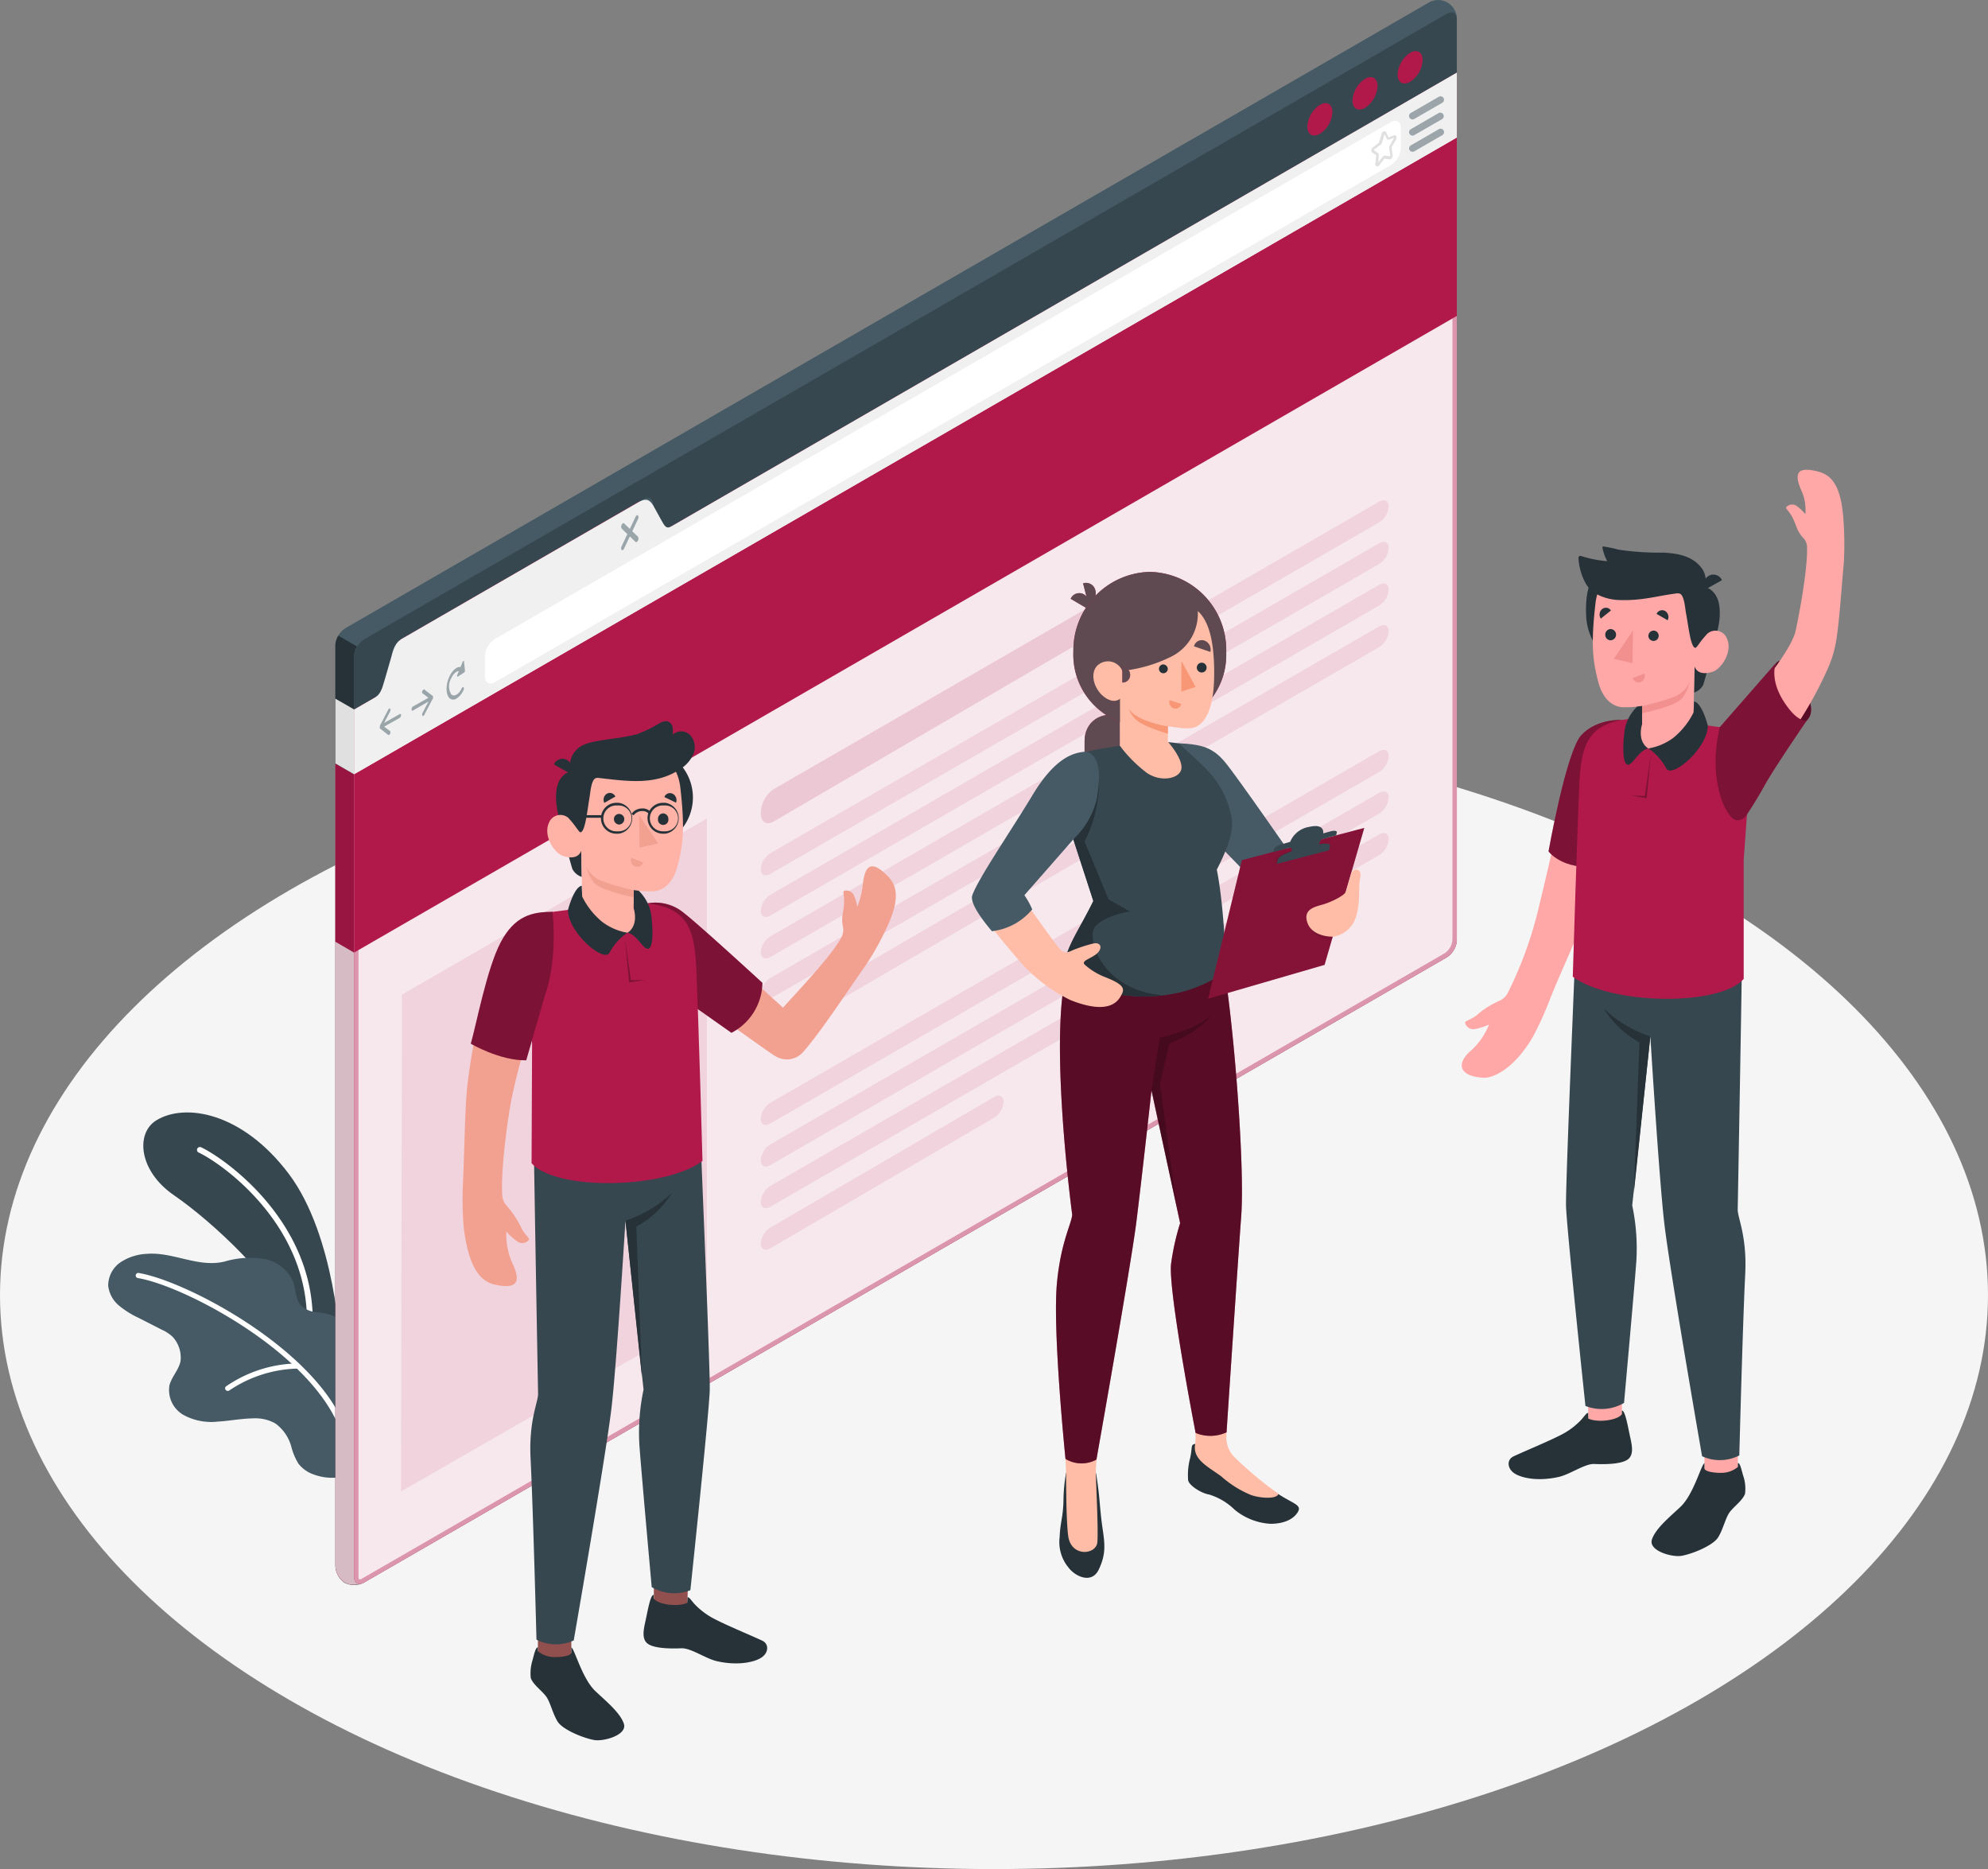 <?xml version="1.0" encoding="UTF-8"?> <svg xmlns="http://www.w3.org/2000/svg" width="303.361" height="285.17" viewBox="0 0 303.361 285.17"><rect x="0" y="0" width="303.361" height="285.17" fill="#808080" stroke="none"/><g id="Group_616" data-name="Group 616" transform="translate(-808 -1134.83)"><g id="freepik--Floor--inject-5" transform="translate(808 1244.858)"><ellipse id="freepik--floor--inject-5-2" data-name="freepik--floor--inject-5" cx="151.68" cy="87.571" rx="151.68" ry="87.571" fill="#f5f5f5"></ellipse></g><g id="freepik--Plants--inject-5" transform="translate(824.513 1304.559)"><g id="freepik--plants--inject-5-2" data-name="freepik--plants--inject-5" transform="translate(0)"><path id="Path_252" data-name="Path 252" d="M82.455,337.147s-.728-17.025-7.865-26.5S58.7,299.808,54.37,302.477c-3.168,1.941-2.743,7.71,2.736,11.458S73.148,327.286,74.8,333.548Z" transform="translate(-47.031 -301.271)" fill="#37474f"></path><path id="Path_253" data-name="Path 253" d="M81.7,337.219a.445.445,0,0,1-.411-.465c.735-15.448-12.806-25.079-16.492-26.811a.445.445,0,0,1-.216-.586.452.452,0,0,1,.593-.216c3.781,1.793,17.753,11.721,17,27.633a.445.445,0,0,1-.465.418Z" transform="translate(-50.993 -303.824)" fill="#fff"></path><path id="Path_254" data-name="Path 254" d="M76.495,342.192a4.044,4.044,0,0,1-2.635-1.024c-.829-.91-.762-2.305-1.146-3.478a5.9,5.9,0,0,0-4.509-3.646,13.688,13.688,0,0,0-6.012.4c-3.977.977-7.8-1.469-11.781-1.18a7.94,7.94,0,0,0-4.044,1.26,4.3,4.3,0,0,0-1.928,3.613,4.61,4.61,0,0,0,1.645,3.026,13.843,13.843,0,0,0,3.019,1.887l3.5,1.786a6.166,6.166,0,0,1,1.651,1.078,4.657,4.657,0,0,1,1.22,3.727c-.27,1.348-1.348,2.372-1.692,3.693a4.377,4.377,0,0,0,2.157,4.522,8.829,8.829,0,0,0,5.176,1.011c1.786-.1,3.552-.458,5.338-.492a6.288,6.288,0,0,1,3.478.762,6.45,6.45,0,0,1,2.447,3.552,9.435,9.435,0,0,0,1.092,2.6,5.035,5.035,0,0,0,2.352,1.651,8.047,8.047,0,0,0,5.56,0c1.476-.566,2.2-2.231,2.75-3.673a12.806,12.806,0,0,0,.775-4.718A30.134,30.134,0,0,0,82.163,346.6c-.829-1.725-2.022-3.451-3.855-4.044a11.618,11.618,0,0,0-1.813-.364Z" transform="translate(-44.44 -311.695)" fill="#455a64"></path><path id="Path_255" data-name="Path 255" d="M82.345,362.134a.391.391,0,0,1-.371-.263c-4.158-11.923-23.832-22.3-31-23.488a.393.393,0,0,1,.128-.775c7.333,1.213,27.4,11.815,31.677,24a.391.391,0,0,1-.243.506A.426.426,0,0,1,82.345,362.134Z" transform="translate(-46.462 -313.116)" fill="#fff"></path><path id="Path_256" data-name="Path 256" d="M71.267,362.275a.391.391,0,0,1-.236-.674,19.788,19.788,0,0,1,10.932-3.512h0a.4.4,0,0,1,0,.789,19.4,19.4,0,0,0-10.467,3.37A.4.4,0,0,1,71.267,362.275Z" transform="translate(-53.069 -319.795)" fill="#fff"></path></g></g><g id="freepik--Page--inject-5" transform="translate(859.173 1134.83)"><path id="Path_257" data-name="Path 257" d="M97.309,270.859a3.269,3.269,0,0,1-1.429-2.581V127.826a3.37,3.37,0,0,1,1.523-2.635l165.234-95.4A2.851,2.851,0,0,1,267,32.309V172.767a3.37,3.37,0,0,1-1.523,2.635l-165.234,95.4a3.269,3.269,0,0,1-2.939.054Z" transform="translate(-95.871 -29.35)" fill="#455a64"></path><path id="Path_258" data-name="Path 258" d="M99.958,327.275H99.9a.534.534,0,0,1-.148.061h-.115a.952.952,0,0,1-.209.047.483.483,0,0,1-.142.034l-.229.034a2.952,2.952,0,0,1-1.752-.3,3.242,3.242,0,0,1-1.422-2.575V202.17l2.858,1.651V326.264c0,.674.344,1.092.842,1.092a.672.672,0,0,0,.2,0h0A.636.636,0,0,0,99.958,327.275Z" transform="translate(-95.871 -85.692)" fill="#b1194b"></path><path id="Path_259" data-name="Path 259" d="M99.958,327.275H99.9a.534.534,0,0,1-.148.061h-.115a.952.952,0,0,1-.209.047.483.483,0,0,1-.142.034l-.229.034a2.952,2.952,0,0,1-1.752-.3,3.242,3.242,0,0,1-1.422-2.575V202.17l2.858,1.651V326.264c0,.674.344,1.092.842,1.092a.672.672,0,0,0,.2,0h0A.636.636,0,0,0,99.958,327.275Z" transform="translate(-95.871 -85.692)" fill="#e0e0e0" opacity="0.81"></path><path id="Path_260" data-name="Path 260" d="M98.728,203.821,95.87,202.17v27.2l2.858,1.665Z" transform="translate(-95.867 -85.692)" fill="#b1194b"></path><path id="Path_261" data-name="Path 261" d="M98.728,203.821,95.87,202.17v27.2l2.858,1.665Z" transform="translate(-95.867 -85.692)" opacity="0.15"></path><path id="Path_262" data-name="Path 262" d="M99.165,174.881a3.134,3.134,0,0,0-.438,1.5v18.009l-2.858-1.651v-18a1.645,1.645,0,0,1,0-.182,3.368,3.368,0,0,1,.061-.377,3.888,3.888,0,0,1,.377-.944Z" transform="translate(-95.866 -76.257)" fill="#263238"></path><path id="Path_263" data-name="Path 263" d="M268.384,33.225v8.128L147.262,111.28c-.836.485-1.516.088-1.516-.876v-3.08c0-.964-.674-1.348-1.523-.876l-36.887,21.3a3.37,3.37,0,0,0-1.523,2.635v3.073A3.37,3.37,0,0,1,104.3,136.1l-4.185,2.44v-8.088a3.37,3.37,0,0,1,1.516-2.635L266.867,32.349C267.7,31.864,268.384,32.255,268.384,33.225Z" transform="translate(-97.25 -30.26)" fill="#37474f"></path><path id="Path_264" data-name="Path 264" d="M268.391,178.14a3.37,3.37,0,0,1-1.523,2.629l-165.241,95.4c-.836.479-1.516.088-1.516-.883v-132.3l4.185-2.413c.836-.485,2.2-7.859,3.04-8.344L143.6,111.294c.842-.485,2.824,4.961,3.66,4.475L268.384,45.81V178.14Z" transform="translate(-97.25 -34.716)" fill="#b1194b"></path><path id="Path_265" data-name="Path 265" d="M268.391,178.14a3.37,3.37,0,0,1-1.523,2.629l-165.241,95.4c-.836.479-1.516.088-1.516-.883v-132.3l4.185-2.413c.836-.485,2.2-7.859,3.04-8.344L143.6,111.294c.842-.485,2.824,4.961,3.66,4.475L268.384,45.81V178.14Z" transform="translate(-97.25 -34.716)" fill="#fff" opacity="0.9"></path><g id="Group_76" data-name="Group 76" transform="translate(2.86 11.094)" opacity="0.4"><path id="Path_266" data-name="Path 266" d="M267.71,46.976V178.14a2.7,2.7,0,0,1-1.186,2.022L101.289,275.585a.673.673,0,0,1-.344.115c-.155,0-.162-.337-.162-.411V143.349l3.848-2.224c.593-.344.971-1.523,1.82-4.556a22.625,22.625,0,0,1,1.267-3.815l35.971-20.765a15.079,15.079,0,0,1,1.159,1.847c.977,1.712,1.516,2.6,2.3,2.6a.957.957,0,0,0,.452-.115L267.71,46.976m.674-1.166L147.262,115.736a.236.236,0,0,1-.115,0c-.849,0-2.575-4.536-3.431-4.536a.229.229,0,0,0-.115,0l-36.267,21.008c-.842.485-2.2,7.859-3.04,8.344l-4.185,2.44v132.3c0,.674.344,1.085.836,1.085a1.422,1.422,0,0,0,.674-.2l165.248-95.4a3.37,3.37,0,0,0,1.523-2.629V45.81Z" transform="translate(-100.11 -45.81)" fill="#b1194b"></path></g><path id="Path_267" data-name="Path 267" d="M100.11,157.628v27.209L268.384,87.7V60.48Z" transform="translate(-97.25 -39.499)" fill="#b1194b"></path><path id="Path_268" data-name="Path 268" d="M268.384,45.81V55.7L100.11,152.846v-9.854l3.121-1.806c.836-.485,1.119-1.227,1.516-2.635l1.065-3.68c.33-1.281.674-2.15,1.523-2.635L143.6,111.294c.842-.485,1.5-.539,2.143.519l1.3,2.359c.472.829.714,1.314,1.55.829Z" transform="translate(-97.25 -34.716)" fill="#f0f0f0"></path><path id="Path_269" data-name="Path 269" d="M338.277,41.184c1.058-.607,1.914-.115,1.914,1.105a4.233,4.233,0,0,1-1.914,3.316c-1.051.607-1.907.115-1.907-1.105A4.246,4.246,0,0,1,338.277,41.184Z" transform="translate(-174.274 -33.124)" fill="#b1194b"></path><path id="Path_270" data-name="Path 270" d="M328.074,47.074c1.051-.607,1.907-.115,1.907,1.105a4.246,4.246,0,0,1-1.907,3.316c-1.058.607-1.914.115-1.914-1.105A4.233,4.233,0,0,1,328.074,47.074Z" transform="translate(-170.945 -35.044)" fill="#b1194b"></path><path id="Path_271" data-name="Path 271" d="M317.844,52.964c1.051-.607,1.914-.115,1.914,1.105a4.253,4.253,0,0,1-1.914,3.316c-1.058.613-1.914.115-1.914-1.105A4.232,4.232,0,0,1,317.844,52.964Z" transform="translate(-167.61 -36.964)" fill="#b1194b"></path><path id="Path_272" data-name="Path 272" d="M108.978,190.583l-2.386,1.348.91-1.746a.451.451,0,0,0,0-.431c-.067-.081-.189,0-.27.128l-1.294,2.494h0a.526.526,0,0,0,0,.094h0a.922.922,0,0,0,0,.128.533.533,0,0,0,0,.115h0a.149.149,0,0,0,0,.054h0l1.294,1a.121.121,0,0,0,.128,0,.492.492,0,0,0,.142-.189.436.436,0,0,0,0-.4l-.91-.674,2.386-1.348a.505.505,0,0,0,.2-.411C109.174,190.583,109.086,190.529,108.978,190.583Z" transform="translate(-99.149 -81.634)" fill="#455a64" opacity="0.5"></path><path id="Path_273" data-name="Path 273" d="M113.318,188.026l2.386-1.348-.91-.674c-.081-.061-.088-.243,0-.4s.189-.249.27-.189l1.294,1h0a.135.135,0,0,1,.04.047h0a.277.277,0,0,1,0,.108.392.392,0,0,1,0,.128v.034a.568.568,0,0,1-.04.094h0l-1.294,2.467a.358.358,0,0,1-.128.148.1.1,0,0,1-.142,0,.431.431,0,0,1,0-.431l.91-1.752-2.386,1.382c-.108.061-.189,0-.189-.189A.5.5,0,0,1,113.318,188.026Z" transform="translate(-101.494 -80.222)" fill="#455a64" opacity="0.5"></path><path id="Path_274" data-name="Path 274" d="M123.711,179.054c0-.142-.142-.121-.2.034l-.33.8c-.559-.061-1.233.479-1.692,1.449-.586,1.247-.586,2.7,0,3.3a.849.849,0,0,0,1.078.067,2.938,2.938,0,0,0,1.072-1.3.411.411,0,0,0,0-.418c-.081-.074-.2,0-.276.155-.438.93-1.159,1.348-1.6.923a2.415,2.415,0,0,1,0-2.467c.31-.674.762-1.058,1.159-1.078l-.249.6c-.061.155,0,.3.094.236l.977-.634a.33.33,0,0,0,.108-.27Z" transform="translate(-104.076 -78.125)" fill="#455a64" opacity="0.5"></path><path id="Path_275" data-name="Path 275" d="M162.27,148.432l.869-1.847a.566.566,0,0,0,0-.573c-.1-.094-.27,0-.371.216l-.869,1.84-.876-.836c-.1-.1-.27,0-.371.216a.566.566,0,0,0,0,.573l.869.836-.869,1.853a.566.566,0,0,0,0,.573.148.148,0,0,0,.189,0,.445.445,0,0,0,.182-.222l.876-1.847.869.842a.141.141,0,0,0,.182,0,.492.492,0,0,0,.189-.222.566.566,0,0,0,0-.573Z" transform="translate(-116.962 -67.372)" fill="#455a64" opacity="0.5"></path><path id="Path_276" data-name="Path 276" d="M129.73,141.457v-3.073a3.37,3.37,0,0,1,1.53-2.629L267.978,56.9c.842-.485,1.523-.094,1.523.876v3.033a3.37,3.37,0,0,1-1.523,2.635L131.26,142.34C130.411,142.826,129.73,142.428,129.73,141.457Z" transform="translate(-106.906 -38.264)" fill="#fff"></path><path id="Path_277" data-name="Path 277" d="M331.323,64.411a.277.277,0,0,1-.108,0,.357.357,0,0,1-.189-.4l.148-1.274h0l-.62-.445a.33.33,0,0,1-.135-.283.634.634,0,0,1,.229-.485l.89-.674a.2.2,0,0,0,.061-.1l.4-1.308a.512.512,0,0,1,.4-.384.31.31,0,0,1,.29.175h0l.357.768.809-.31a.3.3,0,0,1,.337.074.5.5,0,0,1,0,.546l-.674,1.213a.278.278,0,0,0,0,.108l.155,1.1a.607.607,0,0,1-.175.492.344.344,0,0,1-.3.121l-.8-.1-.775,1.038A.391.391,0,0,1,331.323,64.411Zm-.512-2.474.62.445a.377.377,0,0,1,.128.364l-.074,1.051.674-.849a.4.4,0,0,1,.344-.169l.8.1a.25.25,0,0,0,0-.162l-.155-1.1a.614.614,0,0,1,.074-.35l.674-1.213-.741.283a.29.29,0,0,1-.384-.155l-.33-.674h0l-.4,1.308a.579.579,0,0,1-.2.3l-.89.674a.283.283,0,0,0-.142.142Z" transform="translate(-172.334 -39.036)" fill="#e0e0e0"></path><g id="Group_77" data-name="Group 77" transform="translate(163.843 14.695)" opacity="0.5"><path id="Path_278" data-name="Path 278" d="M339.493,54.676a.526.526,0,0,1-.263-.984l4.273-2.467a.527.527,0,1,1,.532.91l-4.28,2.474A.526.526,0,0,1,339.493,54.676Z" transform="translate(-338.962 -51.153)" fill="#455a64"></path><path id="Path_279" data-name="Path 279" d="M339.494,58.354a.532.532,0,0,1-.458-.263.526.526,0,0,1,.2-.721L343.5,54.9a.532.532,0,0,1,.532.917l-4.28,2.467A.532.532,0,0,1,339.494,58.354Z" transform="translate(-338.963 -52.357)" fill="#455a64"></path><path id="Path_280" data-name="Path 280" d="M339.494,62.006a.533.533,0,0,1-.458-.263.519.519,0,0,1,.2-.714l4.273-2.474a.527.527,0,0,1,.532.91l-4.28,2.474A.526.526,0,0,1,339.494,62.006Z" transform="translate(-338.963 -53.542)" fill="#455a64"></path></g><path id="Path_281" data-name="Path 281" d="M98.728,189.155v9.887l-2.858-1.651V187.51Z" transform="translate(-95.867 -80.913)" fill="#e0e0e0"></path><path id="Path_282" data-name="Path 282" d="M110.875,241.512l46.539-26.872v75.87l-46.673,26.8Z" transform="translate(-100.715 -89.757)" fill="#b1194b" opacity="0.1"></path><path id="Path_283" data-name="Path 283" d="M194.229,192.108,250.372,159.7c1.132-.674,2.022-.162,2.022,1.1a4.475,4.475,0,0,1-2.022,3.478l-56.15,32.776c-1.126.674-2.022.135-2.022-1.166v-.236A4.529,4.529,0,0,1,194.229,192.108Z" transform="translate(-127.273 -71.748)" fill="#b1194b" opacity="0.15"></path><path id="Path_284" data-name="Path 284" d="M193.636,196.454l92.9-53.636c.809-.465,1.463-.135,1.463.735a3.127,3.127,0,0,1-1.462,2.426l-92.9,53.636c-.8.465-1.456.135-1.456-.735A3.134,3.134,0,0,1,193.636,196.454Z" transform="translate(-127.266 -66.274)" fill="#b1194b" opacity="0.1"></path><path id="Path_285" data-name="Path 285" d="M193.636,205.874l92.9-53.636c.809-.465,1.463-.135,1.463.735a3.127,3.127,0,0,1-1.462,2.426l-92.9,53.636c-.8.465-1.456.135-1.456-.741a3.134,3.134,0,0,1,1.456-2.42Z" transform="translate(-127.266 -69.345)" fill="#b1194b" opacity="0.1"></path><path id="Path_286" data-name="Path 286" d="M193.636,215.284l92.9-53.636c.809-.465,1.463-.135,1.463.741a3.127,3.127,0,0,1-1.463,2.42l-92.9,53.622c-.8.465-1.456.135-1.456-.741A3.147,3.147,0,0,1,193.636,215.284Z" transform="translate(-127.266 -72.413)" fill="#b1194b" opacity="0.1"></path><path id="Path_287" data-name="Path 287" d="M193.636,224.7l92.9-53.636c.809-.465,1.463-.135,1.463.735a3.127,3.127,0,0,1-1.462,2.426l-92.9,53.636c-.8.465-1.456.135-1.456-.735A3.134,3.134,0,0,1,193.636,224.7Z" transform="translate(-127.266 -75.484)" fill="#b1194b" opacity="0.1"></path><path id="Path_288" data-name="Path 288" d="M193.636,241.811l64.824-37.743c.8-.465,1.456-.135,1.456.741a3.134,3.134,0,0,1-1.456,2.42l-64.824,37.743c-.8.465-1.456.135-1.456-.741A3.134,3.134,0,0,1,193.636,241.811Z" transform="translate(-127.266 -86.242)" fill="#b1194b" opacity="0.1"></path><path id="Path_289" data-name="Path 289" d="M193.636,252.954l92.9-53.636c.809-.465,1.463-.135,1.463.735a3.127,3.127,0,0,1-1.462,2.426l-92.9,53.636c-.8.465-1.456.135-1.456-.735A3.134,3.134,0,0,1,193.636,252.954Z" transform="translate(-127.266 -84.693)" fill="#b1194b" opacity="0.1"></path><path id="Path_290" data-name="Path 290" d="M193.636,262.374l92.9-53.636c.809-.465,1.463-.135,1.463.735a3.127,3.127,0,0,1-1.462,2.426l-92.9,53.636c-.8.465-1.456.135-1.456-.741A3.134,3.134,0,0,1,193.636,262.374Z" transform="translate(-127.266 -87.765)" fill="#b1194b" opacity="0.1"></path><path id="Path_291" data-name="Path 291" d="M193.636,271.784l92.9-53.636c.809-.465,1.463-.135,1.463.741a3.127,3.127,0,0,1-1.463,2.42l-92.9,53.643c-.8.465-1.456.135-1.456-.741A3.148,3.148,0,0,1,193.636,271.784Z" transform="translate(-127.266 -90.832)" fill="#b1194b" opacity="0.1"></path><path id="Path_292" data-name="Path 292" d="M193.639,297.511l34.144-19.923c.8-.465,1.456-.135,1.456.741a3.134,3.134,0,0,1-1.456,2.42l-34.137,19.923c-.8.465-1.456.135-1.456-.735a3.134,3.134,0,0,1,1.449-2.426Z" transform="translate(-127.269 -110.211)" fill="#b1194b" opacity="0.1"></path></g><g id="freepik--character-3--inject-5" transform="translate(1031.057 1206.505)"><path id="Path_293" data-name="Path 293" d="M369.527,238.758c4.94-16.027,9.746-26.589,4.846-29.858h0c-4.556.849-6.6,3.107-7.569,9.119-1.018,6.3-3.134,15.091-4.367,20.159a59.989,59.989,0,0,1-4.549,12.246,2.6,2.6,0,0,1-1.348,1.18,13.829,13.829,0,0,0-3.491,2.265c-.977.674-1.692.768-1.644,1.058a1.281,1.281,0,0,0,1.523.944,9.257,9.257,0,0,0,2.123-.674,10.589,10.589,0,0,1-2.656,3.882c-2.393,2.022-2.022,4,1.813,4.226,1.348.081,4.563-1.173,7.522-6.207a50.186,50.186,0,0,0,2.635-5.8C366.426,246.131,368.536,241.993,369.527,238.758Z" transform="translate(-350.893 -170.546)" fill="#ffa8a7"></path><path id="Path_294" data-name="Path 294" d="M381.634,208.618s-3.8-.2-6.106,2.345-4.987,17.719-4.987,17.719,2.521,3.464,9.166,2.022Z" transform="translate(-357.298 -170.453)" fill="#b1194b"></path><path id="Path_295" data-name="Path 295" d="M381.634,208.618s-3.8-.2-6.106,2.345-4.987,17.719-4.987,17.719,2.521,3.464,9.166,2.022Z" transform="translate(-357.298 -170.453)" opacity="0.3"></path><rect id="Rectangle_120" data-name="Rectangle 120" width="5.102" height="9.099" transform="translate(37.034 145.841)" fill="#ffa8a7"></rect><path id="Path_296" data-name="Path 296" d="M384.568,363l-5.1.189-.256-9.631,5.358-.182Z" transform="translate(-360.125 -217.649)" fill="#ffa8a7"></path><path id="Path_297" data-name="Path 297" d="M401.445,251.471c0,5.075-.748,45.919-.748,45.919.115,1.463,1.429,4.159,1.146,9.766-.384,7.616-.9,27.633-.9,27.633a6.477,6.477,0,0,1-5.682.121s-4.826-27.734-5.736-35.29c-.8-6.585-2.157-28.772-2.157-28.772L384.6,296.641a31.676,31.676,0,0,1,.634,8.452c-.243,3.491-1.88,21.682-1.88,21.682a6.74,6.74,0,0,1-5.891.465s-2.9-27.391-2.966-30.6c-.067-3.653,1.7-45.231,1.7-45.231Z" transform="translate(-358.588 -184.405)" fill="#37474f"></path><path id="Path_298" data-name="Path 298" d="M401.935,377.629v-.762c-.492.222-1.624,4.718-3.646,6.659-1.611,1.523-3.808,3.289-4.367,4.994s3.06,2.757,4.563,2.48c1.746-.324,4.779-1.6,5.533-2.8s1.119-2.939,1.739-3.808,2.022-1.84,2.372-2.851a6.1,6.1,0,0,0-.29-2.79c-.29-1.024-.492-1.975-.8-1.887v.58a3.923,3.923,0,0,1-2.548.9C403.742,378.37,401.929,378.215,401.935,377.629Z" transform="translate(-364.902 -225.304)" fill="#263238"></path><path id="Path_299" data-name="Path 299" d="M373.641,365.335c-.263,0-.479.4-1.065,1.058a11.2,11.2,0,0,1-3,2.251c-1.914,1-5.628,2.527-7.313,3.316-1.045.492-1,1.813.088,2.568s3.707,1.294,6.854.559c1.712-.4,3.949-2.022,5.358-1.961s4.044.074,5.1-.674.627-2.345.33-3.72c-.324-1.5-.721-3.835-1.2-3.734v.519c-.613.964-3.781,1.348-5.129.674Z" transform="translate(-354.354 -221.436)" fill="#263238"></path><path id="Path_300" data-name="Path 300" d="M390.154,278.206a18.7,18.7,0,0,1-7.1-4.246,14.563,14.563,0,0,0,5.446,5.163l-.869,23.037Z" transform="translate(-361.377 -191.757)" fill="#263238"></path><path id="Path_301" data-name="Path 301" d="M399.289,209.771s3.99.371,3.707,7.973l-.883,12.132v18.2c-3.754,4.253-20.388,3.936-26.083-.344,0,0,.64-21.52,1.024-29.8.276-5.884,1.631-8.849,7.414-9.5l7.111.31Z" transform="translate(-359.088 -170.393)" fill="#b1194b"></path><path id="Path_302" data-name="Path 302" d="M392.236,216.34l-.917,6.389-2.13-.04,2.406.384Z" transform="translate(-363.378 -172.972)" opacity="0.3"></path><path id="Path_303" data-name="Path 303" d="M394.248,181.173a7.764,7.764,0,0,1-7.6,7.919c-4.2,0-7.414-3.552-7.6-7.913-.33-7.731,3.4-7.919,7.6-7.919a7.764,7.764,0,0,1,7.6,7.913Z" transform="translate(-360.066 -158.927)" fill="#263238"></path><path id="Path_304" data-name="Path 304" d="M406.52,190.81a67.487,67.487,0,0,1-1.631,6.639,2.467,2.467,0,0,1-1.429,1.2l.081-4.01Z" transform="translate(-368.03 -164.649)" fill="#263238"></path><path id="Path_305" data-name="Path 305" d="M405.508,178.685s.836-.209,1.725,1.179c.762,1.186.937,3.855-.263,6.989l-2.19.263Z" transform="translate(-368.461 -160.692)" fill="#263238"></path><path id="Path_306" data-name="Path 306" d="M396.228,185.422c.438.276,1.065-.607,1.611-1.2a1.877,1.877,0,0,1,3.2.539c.89,1.934-.782,4.59-2.177,5.048-2.406.789-2.763-.822-2.763-.822l-.189,9.031c-3.188,4.94-10.42,4.758-7.818-.236v-2.75a14.685,14.685,0,0,1-3.242.175c-1.766-.29-2.878-1.739-3.417-3.734-.863-3.2-1.186-5.783-.458-12.085.809-6.908,8.519-6.969,12.691-4.212S396.228,185.422,396.228,185.422Z" transform="translate(-360.569 -158.997)" fill="#ffa8a7"></path><path id="Path_307" data-name="Path 307" d="M400.052,206.091a11.559,11.559,0,0,1-3.121,3.916,8.815,8.815,0,0,1-3.781,1.6,8.377,8.377,0,0,1,2.7,3c.8,1.752,6.416-3.08,6.362-6.511,0,0-.876-3.444-2.089-3.66Z" transform="translate(-364.669 -169.092)" fill="#263238"></path><path id="Path_308" data-name="Path 308" d="M391.3,211.944s-1.732-.856-.957-3.734v-2.75l-.762.1a6.693,6.693,0,0,0-1.82,3.161c-.175.789-.607,4.779.155,5.567S389.746,212.159,391.3,211.944Z" transform="translate(-362.822 -169.425)" fill="#263238"></path><path id="Path_309" data-name="Path 309" d="M392.217,176.531a1.1,1.1,0,0,1,.593.034c.674.3.8,2.332.91,2.918.384,1.975.708,5.324,1.449,5.338.222,0,1.065-1.449,1.611-1.968.762-.721-.223-7.232-.223-7.232a3.174,3.174,0,0,0-.728-3.3c-1.348-1.564-3.518-1.914-5.479-2.022a42.573,42.573,0,0,1-6.935-.458,18.4,18.4,0,0,0-2.177-.465.249.249,0,0,0-.2,0c-.074.061-.061.175-.04.27a7.243,7.243,0,0,0,.714,1.955,17.526,17.526,0,0,1-3.99-.789.384.384,0,0,0-.229,0c-.155.047-.182.249-.168.411.088,1.631.863,4.1,2.19,5.055a7.656,7.656,0,0,0,3.95,1.247C387.041,177.664,389.238,176.909,392.217,176.531Z" transform="translate(-359.51 -157.656)" fill="#263238"></path><path id="Path_310" data-name="Path 310" d="M405.781,178.065l2.662-1.49a1.442,1.442,0,0,0-2.022-.674,1.692,1.692,0,0,0-.64,2.163Z" transform="translate(-368.734 -159.728)" fill="#263238"></path><path id="Path_311" data-name="Path 311" d="M391.74,203.739a29.529,29.529,0,0,0,5.324-1.591,4.664,4.664,0,0,0,1.907-1.968,6.543,6.543,0,0,1-1.085,2.318c-1,1.348-6.147,2.332-6.147,2.332Z" transform="translate(-364.21 -167.703)" fill="#f28f8f"></path><path id="Path_312" data-name="Path 312" d="M393.149,189.263a.789.789,0,1,0,.789-.863.816.816,0,0,0-.789.863Z" transform="translate(-364.669 -163.863)" fill="#263238"></path><path id="Path_313" data-name="Path 313" d="M395,184.347l1.692.971a1.078,1.078,0,0,0-.344-1.388.923.923,0,0,0-1.348.418Z" transform="translate(-365.272 -162.358)" fill="#263238"></path><path id="Path_314" data-name="Path 314" d="M391.4,198.12l-1.806.674a.944.944,0,0,0,1.227.627,1.065,1.065,0,0,0,.58-1.3Z" transform="translate(-363.509 -167.032)" fill="#f28f8f"></path><path id="Path_315" data-name="Path 315" d="M382.288,184.887l1.543-1.24a.91.91,0,0,0-1.348-.209A1.092,1.092,0,0,0,382.288,184.887Z" transform="translate(-361.066 -162.177)" fill="#263238"></path><path id="Path_316" data-name="Path 316" d="M383.39,188.913a.816.816,0,0,0,.789.849.856.856,0,0,0,0-1.712A.836.836,0,0,0,383.39,188.913Z" transform="translate(-361.487 -163.749)" fill="#263238"></path><path id="Path_317" data-name="Path 317" d="M388.252,188.35l-.094,4.994-2.838-.654Z" transform="translate(-362.117 -163.846)" fill="#f28f8f"></path><path id="Path_318" data-name="Path 318" d="M421.772,195.617c1.139-1.51,3.444,1.84,4.509,4.152s1.085,3.619.209,4.536-2.527.364-4.179-1.827A7.429,7.429,0,0,1,421.772,195.617Z" transform="translate(-373.807 -166.093)" fill="#b1194b"></path><path id="Path_319" data-name="Path 319" d="M421.772,195.617c1.139-1.51,3.444,1.84,4.509,4.152s1.085,3.619.209,4.536-2.527.364-4.179-1.827A7.429,7.429,0,0,1,421.772,195.617Z" transform="translate(-373.807 -166.093)" opacity="0.5"></path><path id="Path_320" data-name="Path 320" d="M425.969,181.963c-4.044,9.436-9.672,14.754-12.2,20.826-3.309-.222-5.891-8.223-3.424-11.64,0,0,9.692-10.494,10.568-14.619.782-3.66,1.826-9.7,1.739-12.806a2.15,2.15,0,0,0-.6-1.348c-1.018-1.1-1.018-1.975-1.672-3.181-.506-.944-1.065-1.294-.9-1.51a1.22,1.22,0,0,1,1.651-.121,6.443,6.443,0,0,1,1.247,1.2,6.916,6.916,0,0,0-.573-3.545c-1.126-2.548-.849-3.842,2.581-2.939,2.157.573,3.5,2.366,3.828,7.535a51.134,51.134,0,0,1,.04,6.464c-.377,3.983-.613,8.135-1.105,11.458A17.31,17.31,0,0,1,425.969,181.963Z" transform="translate(-369.956 -151.994)" fill="#ffa8a7"></path><path id="Path_321" data-name="Path 321" d="M409.01,205.533l8.546-9.773s-1.018,2.379,1.206,5.85,3.545,2.864,3.545,2.864-5.048,7.367-6.4,9.833-2.757,4.549-2.757,4.549a1.624,1.624,0,0,1-1.6.869C410.3,219.727,406.981,214.16,409.01,205.533Z" transform="translate(-369.631 -166.262)" fill="#b1194b"></path><path id="Path_322" data-name="Path 322" d="M409.01,205.533l8.546-9.773s-1.018,2.379,1.206,5.85,3.545,2.864,3.545,2.864-5.048,7.367-6.4,9.833-2.757,4.549-2.757,4.549a1.624,1.624,0,0,1-1.6.869C410.3,219.727,406.981,214.16,409.01,205.533Z" transform="translate(-369.631 -166.262)" opacity="0.3"></path></g><g id="freepik--character-2--inject-5" transform="translate(956.312 1222.084)"><path id="Path_323" data-name="Path 323" d="M303.577,242.85l4.024,5.358-4.327,4.954-5.574-6.517Z" transform="translate(-258.806 -204.514)" fill="#f28f8f"></path><path id="Path_324" data-name="Path 324" d="M286.87,224.77c3.511.162,5.183.674,7.023,2.871s11.033,15.481,11.033,15.481-1.624,4.556-5.183,4.165l-6.464-6.666Z" transform="translate(-255.275 -198.619)" fill="#455a64"></path><path id="Path_325" data-name="Path 325" d="M260.83,389.89a26.072,26.072,0,0,0-.4,4.233c-.047,2.561-.519,3.478-.58,5.581a6.074,6.074,0,0,0,1.348,4.657c1,1.348,3.538,2.581,4.623.3s.944-3.781.593-6.147-.4-3.788-.607-5.648c-.189-1.645-.4-2.891-.4-2.891Z" transform="translate(-246.462 -252.451)" fill="#263238"></path><path id="Path_326" data-name="Path 326" d="M268.029,359.925l-8.459-.155c.128,5.648,1.024,15.043,1.173,20.334,0,1,0,7.744.35,9.8.566,3.08,4.219,2.662,4.415.822s-.236-9.726-.222-10.541c-.034-3.37,1.557-12.253,2.393-18.353C267.718,361.5,267.988,360.181,268.029,359.925Z" transform="translate(-246.375 -242.631)" fill="#ffbda7"></path><path id="Path_327" data-name="Path 327" d="M290.013,383.38s-.431,0-.506.377-.1,1.092-.276,1.793a10.111,10.111,0,0,0-.3,3.37c.142.789,1.941,1.961,3.174,2.17a9.534,9.534,0,0,1,3.929,2.332,9.436,9.436,0,0,0,5.466,2.143c2.022,0,3.484-.674,4.158-1.779s-.613-1.233-2.959-2.757l-1.826-1.186c-3.714-2.426-5.075-3.727-6.126-6.153Z" transform="translate(-255.937 -250.328)" fill="#263238"></path><path id="Path_328" data-name="Path 328" d="M294.5,374.345c-.061-1.752.829-14.625.829-14.625l-7.272.822c1.725,10.258,1.86,13.756,1.665,15.252h0a1.456,1.456,0,0,0-.047.425c0,2.022,2.258,3.073,4.044,4.4a15.789,15.789,0,0,0,4.563,2.851c1.348.465,3.848.674,4.165-.182a56.233,56.233,0,0,1-6.74-5.628A4.238,4.238,0,0,1,294.5,374.345Z" transform="translate(-255.663 -242.615)" fill="#ffbda7"></path><path id="Path_329" data-name="Path 329" d="M261.354,272.747c-3.963,8.667.148,39.185.148,39.185-.121,1.409-1.732,4.172-2.325,10.366-.708,7.306,1.3,26.885,1.3,26.885a4.718,4.718,0,0,0,4.718.1s5.115-28.766,6.066-36.031c.8-6.349,2.339-20.3,2.339-20.3l4.367,20.26a37.628,37.628,0,0,0-1.388,6.268c-.411,4.273,3.754,25.739,3.754,25.739a5.9,5.9,0,0,0,4.718-.094s1.84-27.728,2.231-32.877c.674-8.654-1.651-35.647-3.235-40.769Z" transform="translate(-246.197 -213.847)" fill="#b1194b"></path><path id="Path_330" data-name="Path 330" d="M261.354,272.747c-3.963,8.667.148,39.185.148,39.185-.121,1.409-1.732,4.172-2.325,10.366-.708,7.306,1.3,26.885,1.3,26.885a4.718,4.718,0,0,0,4.718.1s5.115-28.766,6.066-36.031c.8-6.349,2.339-20.3,2.339-20.3l4.367,20.26a37.628,37.628,0,0,0-1.388,6.268c-.411,4.273,3.754,25.739,3.754,25.739a5.9,5.9,0,0,0,4.718-.094s1.84-27.728,2.231-32.877c.674-8.654-1.651-35.647-3.235-40.769Z" transform="translate(-246.197 -213.847)" opacity="0.5"></path><path id="Path_331" data-name="Path 331" d="M280.63,297.778l1.287-8.047s5.446-1.126,7.919-3.451a14.073,14.073,0,0,1-6.443,4.28l-1.449,6.2,2.534,18.757Z" transform="translate(-253.24 -218.672)" opacity="0.2"></path><path id="Path_332" data-name="Path 332" d="M265.5,228.5l5.392,1.4V218.49h0c-2.979-.775-5.392.944-5.392,3.842Z" transform="translate(-248.308 -196.511)" fill="#b1194b"></path><path id="Path_333" data-name="Path 333" d="M265.5,228.5l5.392,1.4V218.49h0c-2.979-.775-5.392.944-5.392,3.842Z" transform="translate(-248.308 -196.511)" fill="#535353" opacity="0.85"></path><path id="Path_334" data-name="Path 334" d="M275.347,209.58l-1.934-.04a10.949,10.949,0,0,1-10.453-11.377h0a11.969,11.969,0,0,1,11.619-12.192h0a11.907,11.907,0,0,1,11.707,12.064v.674A10.924,10.924,0,0,1,275.347,209.58Z" transform="translate(-247.479 -185.97)" fill="#b1194b"></path><path id="Path_335" data-name="Path 335" d="M275.347,209.58l-1.934-.04a10.949,10.949,0,0,1-10.453-11.377h0a11.969,11.969,0,0,1,11.619-12.192h0a11.907,11.907,0,0,1,11.707,12.064v.674A10.924,10.924,0,0,1,275.347,209.58Z" transform="translate(-247.479 -185.97)" fill="#535353" opacity="0.85"></path><path id="Path_336" data-name="Path 336" d="M266.111,189.578a1.462,1.462,0,0,0-1.867-1.051l.519,2.022a1.348,1.348,0,0,0-.391-.337,1.436,1.436,0,0,0-2.022.674l2.629,1.543a1.6,1.6,0,0,0,.175-.856A1.665,1.665,0,0,0,266.111,189.578Z" transform="translate(-247.281 -186.781)" fill="#b1194b"></path><path id="Path_337" data-name="Path 337" d="M266.111,189.578a1.462,1.462,0,0,0-1.867-1.051l.519,2.022a1.348,1.348,0,0,0-.391-.337,1.436,1.436,0,0,0-2.022.674l2.629,1.543a1.6,1.6,0,0,0,.175-.856A1.665,1.665,0,0,0,266.111,189.578Z" transform="translate(-247.281 -186.781)" fill="#535353" opacity="0.85"></path><path id="Path_338" data-name="Path 338" d="M268.738,225.134a49.6,49.6,0,0,0-5.392,1.038c2.089,5.122-1.186,13.035-1.186,13.035l3.094,9.523c-2.137,4.374-3.9,6.544-4.624,10.11,1.968,3.842,15.859,7.508,24.9.505,0,0-.29-9.726-1.442-15.394,2.959-5.776,2.48-7.474,1.874-9.49-1.409-4.684-4.253-6.484-7.643-9.786l-2.022-.216Z" transform="translate(-246.72 -198.518)" fill="#37474f"></path><path id="Path_339" data-name="Path 339" d="M265.594,254.951c1.678-1.719,5.237-2.211,5.237-2.211l-3.269-1.86-3.653-8.822a20.219,20.219,0,0,0,2.2-9.712l-2.1-.505a26.207,26.207,0,0,1-1.86,9.779l3.094,9.523c-2.137,4.374-3.9,6.544-4.624,10.11,1.348,2.629,8.283,5.176,15.428,4.273C266.477,264.879,263.983,256.616,265.594,254.951Z" transform="translate(-246.717 -200.924)" fill="#263238"></path><path id="Path_340" data-name="Path 340" d="M282.35,281.91l.391-.04A2.338,2.338,0,0,0,282.35,281.91Z" transform="translate(-253.801 -217.235)" fill="#e6e6e6"></path><path id="Path_341" data-name="Path 341" d="M283.424,194.83c1.159,1.065,2.608,3.37,2.494,10.11-.1,5.729-1.874,7.151-2.77,7.562s-2.615.175-4.293-.108v2.372s2.211,2.453,2.076,4.044-3.154,2.231-5.331.674a20.375,20.375,0,0,1-4.044-4.078v-7.2s-.984,1-2.7-.505c-1.348-1.254-1.86-3.37-.789-4.516a2.359,2.359,0,0,1,3.835.775,21.891,21.891,0,0,0,7.387-2.13A7.313,7.313,0,0,0,283.424,194.83Z" transform="translate(-248.958 -188.858)" fill="#ffbda7"></path><path id="Path_342" data-name="Path 342" d="M283.688,207.594a.674.674,0,1,1-.728-.674A.714.714,0,0,1,283.688,207.594Z" transform="translate(-253.798 -192.8)" fill="#263238"></path><path id="Path_343" data-name="Path 343" d="M284.71,215l1.8.586a.923.923,0,0,1-1.166.674A1.038,1.038,0,0,1,284.71,215Z" transform="translate(-254.557 -195.434)" fill="#f79776"></path><path id="Path_344" data-name="Path 344" d="M294.073,204.143l-2.5-.855a1.226,1.226,0,0,1,1.6-.876A1.463,1.463,0,0,1,294.073,204.143Z" transform="translate(-257.688 -191.93)" fill="#604a51"></path><path id="Path_345" data-name="Path 345" d="M274.05,207.42v2.42a1.139,1.139,0,0,0,1.186-1.159A1.254,1.254,0,0,0,274.05,207.42Z" transform="translate(-251.095 -192.963)" fill="#b1194b"></path><path id="Path_346" data-name="Path 346" d="M274.05,207.42v2.42a1.139,1.139,0,0,0,1.186-1.159A1.254,1.254,0,0,0,274.05,207.42Z" transform="translate(-251.095 -192.963)" fill="#535353" opacity="0.85"></path><path id="Path_347" data-name="Path 347" d="M292.4,207.229a.735.735,0,0,1-.674.789.748.748,0,1,1,.674-.789Z" transform="translate(-256.589 -192.671)" fill="#263238"></path><path id="Path_348" data-name="Path 348" d="M287.414,206.12l-.014,4.691,2.184-.721Z" transform="translate(-255.448 -192.539)" fill="#f79776"></path><path id="Path_349" data-name="Path 349" d="M281.452,219.577c-1.773-.229-5.392-1.3-5.992-2.8a3.909,3.909,0,0,0,1.287,1.907c1.092.964,4.718,2.022,4.718,2.022Z" transform="translate(-251.555 -196.014)" fill="#f79776"></path><path id="Path_350" data-name="Path 350" d="M249.269,261s4.327,6.147,5.068,6.949,1.254.532,2.056.175a22.762,22.762,0,0,1,3.006-.977c1.348-.33,1.6.89.3,1.759-.944.634-2.022.9-1.577,1.422a10.022,10.022,0,0,0,3.154,1.934c3.195,1.26,2.945,1.894,2.359,2.925-.512.9-2.022,2.844-7.71.553a24.49,24.49,0,0,1-7.239-5.392c-2.258-2.5-5.783-6.982-5.783-6.982Z" transform="translate(-240.94 -210.431)" fill="#ffbda7"></path><path id="Path_351" data-name="Path 351" d="M257.447,226.67c-1.564.1-4.509.479-8.2,6.612-3.242,5.392-8.263,12.678-9.193,15.286-.377,1.058,1.092,3.249,2.986,5.493a9.353,9.353,0,0,0,6.153-3.33A12.007,12.007,0,0,0,248,248.568l7.576-8.641a12.33,12.33,0,0,0,3.478-6.066C259.7,230.141,259.5,227.216,257.447,226.67Z" transform="translate(-239.992 -199.239)" fill="#455a64"></path><path id="Path_352" data-name="Path 352" d="M317.3,243.93l-18.676,4.92-5.142,21.129,17.759-5.156Z" transform="translate(-257.43 -204.866)" fill="#b1194b"></path><path id="Path_353" data-name="Path 353" d="M317.3,243.93l-18.676,4.92-5.142,21.129,17.759-5.156Z" transform="translate(-257.43 -204.866)" opacity="0.25"></path><g id="Group_78" data-name="Group 78" transform="translate(51.431 54.027)" opacity="0.1"><path id="Path_354" data-name="Path 354" d="M316.3,266.13a3.687,3.687,0,0,0,3.491,2.089l.135-.465Z" transform="translate(-316.3 -266.13)"></path></g><g id="Group_79" data-name="Group 79" transform="translate(46.288 41.406)" opacity="0.1"><path id="Path_355" data-name="Path 355" d="M316.623,248.419l.155-.714c.088-.391-1.011-.411-2.447,0l-2.757.674c-1.436.377-2.7,1-2.757,1.388l-.148.714Z" transform="translate(-308.67 -247.404)"></path></g><path id="Path_356" data-name="Path 356" d="M317.9,244.474c.054-.249-.391-.317-.991-.148l-1.092.3s.323-1.543-2.089-1a3.8,3.8,0,0,0-2.952,2.292l-1.159.33c-.674.182-1.227.526-1.3.768l-.142.445,9.624-2.534Z" transform="translate(-262.219 -204.729)" fill="#37474f"></path><path id="Path_357" data-name="Path 357" d="M317.556,245.917c-.876.216-1.247.33-1.348.937s-.216,1.2-.216,1.2l-4.253,1.126s.209-.876.276-1.213-.081-.553-.762-.371l-.054-.27,6.672-1.705Z" transform="translate(-263.207 -205.417)" fill="#37474f"></path><path id="Path_358" data-name="Path 358" d="M317,248.509l.155-.714c.088-.391-1.011-.411-2.447,0l-2.757.674c-1.436.377-2.7,1-2.757,1.388l-.148.714Z" transform="translate(-262.506 -206.028)" fill="#37474f"></path><path id="Path_359" data-name="Path 359" d="M322.58,253.8s-.674,2.393-.856,2.959-2.258,1.6-3.626,1.975-2.878.822-2.224,2.743c.593,1.773,2.858,2.177,4,2.123a4.315,4.315,0,0,0,3.37-2.918c.789-2.265.364-4.677.674-6S323.268,253.01,322.58,253.8Z" transform="translate(-264.679 -207.947)" fill="#ffbda7"></path></g><g id="freepik--character-1--inject-5" transform="translate(878.585 1244.871)"><path id="Path_360" data-name="Path 360" d="M203,254.11c-2.561-2.581-3.478-1.577-3.8,1.254a12.575,12.575,0,0,1-.856,3.458,6.4,6.4,0,0,0-.479-1.705,1.247,1.247,0,0,0-1.523-.748c-.249.1.061.674,0,1.8-.047,1.4-.505,2.177-.175,3.666a2.406,2.406,0,0,1-.249,1.645c-1.348,2.561-5.79,7.292-8.9,10.7L175.184,263.5c-4.044-3.64-5.351-5.277-9.254-5.014a10.555,10.555,0,0,1,3.316,2.022c1.813,1.53,1.382,10.285,1.382,10.285s13.426,9.625,14.828,10.541c.2.135.411.256.613.371a3.316,3.316,0,0,0,4.044-.775c2.864-3.276,7.043-9.726,9.436-13.075a40.58,40.58,0,0,0,2.918-5.082C204.866,258.005,204.6,255.727,203,254.11Z" transform="translate(-138.12 -230.485)" fill="#f2a08f"></path><path id="Path_361" data-name="Path 361" d="M166.55,260.947a6.74,6.74,0,0,1,5.392,1.348c2.305,1.752,12.132,10.784,12.132,10.784a8.746,8.746,0,0,1-4.718,7.623l-12.044-8.492Z" transform="translate(-138.322 -233.165)" fill="#b1194b"></path><path id="Path_362" data-name="Path 362" d="M166.55,260.947a6.74,6.74,0,0,1,5.392,1.348c2.305,1.752,12.132,10.784,12.132,10.784a8.746,8.746,0,0,1-4.718,7.623l-12.044-8.492Z" transform="translate(-138.322 -233.165)" opacity="0.3"></path><rect id="Rectangle_121" data-name="Rectangle 121" width="5.102" height="9.099" transform="translate(11.499 135.593)" fill="#914f4e"></rect><path id="Path_363" data-name="Path 363" d="M167.98,415.581l5.1.182.256-9.631-5.358-.182Z" transform="translate(-138.789 -280.473)" fill="#914f4e"></path><path id="Path_364" data-name="Path 364" d="M140.448,304.037c0,5.075.748,45.925.748,45.925-.115,1.456-1.429,4.152-1.146,9.759.384,7.623.9,27.633.9,27.633a6.491,6.491,0,0,0,5.682.115s4.826-27.734,5.742-35.283c.8-6.592,2.15-28.779,2.15-28.779l2.763,25.8a31.624,31.624,0,0,0-.634,8.445c.243,3.491,1.88,21.682,1.88,21.682a6.74,6.74,0,0,0,5.9.472s2.9-27.4,2.959-30.6c.067-3.653-1.7-45.238-1.7-45.238Z" transform="translate(-129.67 -247.226)" fill="#37474f"></path><path id="Path_365" data-name="Path 365" d="M146.286,430.192v-.755c.492.222,1.624,4.718,3.646,6.652,1.611,1.53,3.808,3.3,4.367,5s-3.06,2.75-4.563,2.474c-1.746-.324-4.779-1.6-5.533-2.79s-1.119-2.945-1.739-3.815-2.022-1.84-2.372-2.851a6.74,6.74,0,0,1,.29-2.79c.236-.937.492-1.968.8-1.88v.58a3.963,3.963,0,0,0,2.554.9C144.479,430.94,146.292,430.785,146.286,430.192Z" transform="translate(-129.684 -288.129)" fill="#263238"></path><path id="Path_366" data-name="Path 366" d="M172.373,417.912c.263,0,.479.4,1.065,1.058a11.187,11.187,0,0,0,3,2.244c1.914,1,5.628,2.534,7.313,3.323,1.051.492,1,1.813-.088,2.561s-3.707,1.294-6.854.566c-1.712-.4-3.95-2.022-5.392-1.961s-4.044.067-5.1-.674-.627-2.352-.33-3.72c.323-1.5.728-3.842,1.2-3.741v.519c.613.971,3.781,1.348,5.129.674Z" transform="translate(-138.026 -284.26)" fill="#263238"></path><path id="Path_367" data-name="Path 367" d="M161.55,330.776a18.7,18.7,0,0,0,7.1-4.246,14.562,14.562,0,0,1-5.446,5.163l.869,23.043Z" transform="translate(-136.692 -254.581)" fill="#263238"></path><path id="Path_368" data-name="Path 368" d="M142.8,262.351s-3.99.364-3.707,7.973l.883,12.132-.081,18.2c3.747,4.253,20.388,3.943,26.083-.344,0,0-.586-21.52-.971-29.8-.276-5.884-1.631-8.849-7.414-9.5l-7.117.31Z" transform="translate(-129.366 -233.221)" fill="#b1194b"></path><path id="Path_369" data-name="Path 369" d="M161.43,268.92l.917,6.389,2.137-.04-2.413.377Z" transform="translate(-136.653 -235.799)" opacity="0.3"></path><path id="Path_370" data-name="Path 370" d="M125.438,289.235c2.069-16.647,6.834-24.937,12.637-25.895l-.411,10.649a94.024,94.024,0,0,0-5.527,17.625c-.762,4.1-1.645,11.222-1.415,14.72a2.615,2.615,0,0,0,.741,1.638,14.57,14.57,0,0,1,2.258,3.491c.607,1.031,1.227,1.4,1.065,1.645a1.287,1.287,0,0,1-1.779.229,9.675,9.675,0,0,1-1.658-1.489,10.541,10.541,0,0,0,.836,4.63c1.348,2.8,1.132,4.28-2.629,3.451-2.359-.512-4.044-3-4.718-8.8a50.832,50.832,0,0,1-.115-6.511C124.98,299.068,125.027,292.564,125.438,289.235Z" transform="translate(-124.668 -233.98)" fill="#f2a08f"></path><path id="Path_371" data-name="Path 371" d="M139.015,262.93c-3.013,0-5.763.519-7.953,4.718-2.1,4.044-3.707,12.6-4.522,15.394,0,0,4.4,2.6,8.452,2.534l2.851-9.894S139.77,271.065,139.015,262.93Z" transform="translate(-125.279 -233.847)" fill="#b1194b"></path><path id="Path_372" data-name="Path 372" d="M139.015,262.93c-3.013,0-5.763.519-7.953,4.718-2.1,4.044-3.707,12.6-4.522,15.394,0,0,4.4,2.6,8.452,2.534l2.851-9.894S139.77,271.065,139.015,262.93Z" transform="translate(-125.279 -233.847)" opacity="0.3"></path><path id="Path_373" data-name="Path 373" d="M154.279,233.683a7.6,7.6,0,1,0,7.6-7.913,7.764,7.764,0,0,0-7.6,7.913Z" transform="translate(-134.322 -221.732)" fill="#263238"></path><path id="Path_374" data-name="Path 374" d="M147.11,243.38a67.485,67.485,0,0,0,1.631,6.639,2.494,2.494,0,0,0,1.436,1.206l-.088-4.044Z" transform="translate(-131.985 -227.473)" fill="#263238"></path><path id="Path_375" data-name="Path 375" d="M148.154,231.256s-.863-.175-1.725,1.173c-.762,1.186-.93,3.855.263,6.989l2.19.263Z" transform="translate(-131.566 -223.518)" fill="#263238"></path><path id="Path_376" data-name="Path 376" d="M148.9,237.981c-.438.276-1.065-.607-1.611-1.193a1.871,1.871,0,0,0-3.195.539c-.883,1.941.775,4.59,2.17,5.041,2.406.789,2.763-.822,2.763-.822l.189,9.038c3.188,4.934,10.42,4.758,7.818-.243v-2.77a14.685,14.685,0,0,0,3.242.175c1.766-.283,2.878-1.739,3.417-3.734.863-3.2,1.186-5.783.458-12.078-.8-6.9-8.506-6.976-12.671-4.246S148.9,237.981,148.9,237.981Z" transform="translate(-130.92 -221.811)" fill="#ffb3a7"></path><path id="Path_377" data-name="Path 377" d="M150.707,258.661a11.559,11.559,0,0,0,3.121,3.916,8.916,8.916,0,0,0,3.781,1.611,8.4,8.4,0,0,0-2.7,2.993c-.8,1.759-6.416-3.073-6.362-6.5,0,0,.883-3.444,2.089-3.667Z" transform="translate(-132.454 -231.917)" fill="#263238"></path><path id="Path_378" data-name="Path 378" d="M162,264.511s1.732-.863.957-3.741V258l.762.1a6.693,6.693,0,0,1,1.82,3.161c.175.789.607,4.778-.155,5.567S163.55,264.74,162,264.511Z" transform="translate(-136.839 -232.239)" fill="#263238"></path><path id="Path_379" data-name="Path 379" d="M150.421,236.723c-.222,0-1.065-1.449-1.611-1.968-.762-.721.222-7.239.222-7.239a3.2,3.2,0,0,1,.728-3.3c1.045-1.193,2.784-1.348,5.749-1.806a31.035,31.035,0,0,0,3.518-.64,20.668,20.668,0,0,0,3.518-1.712,1.766,1.766,0,0,1,1.186-.27,1.153,1.153,0,0,1,.762.863,3.54,3.54,0,0,1,0,1.193,1.934,1.934,0,0,1,2.73.094,2.79,2.79,0,0,1,.431,2.885,5.163,5.163,0,0,1-2.022,2.271c-3.727,2.521-8.128,1.82-12.307,1.348a1.045,1.045,0,0,0-.593.04c-.674.3-.8,2.325-.91,2.912C151.486,233.354,151.162,236.71,150.421,236.723Z" transform="translate(-132.445 -219.778)" fill="#263238"></path><path id="Path_380" data-name="Path 380" d="M148,230.633l-2.656-1.49a1.436,1.436,0,0,1,2.022-.674,1.692,1.692,0,0,1,.634,2.164Z" transform="translate(-131.408 -222.551)" fill="#263238"></path><path id="Path_381" data-name="Path 381" d="M159.9,256.279a29.529,29.529,0,0,1-5.324-1.591,4.624,4.624,0,0,1-1.907-1.968,6.543,6.543,0,0,0,1.085,2.318c1,1.348,6.147,2.339,6.147,2.339Z" transform="translate(-133.797 -230.518)" fill="#f2a08f"></path><path id="Path_382" data-name="Path 382" d="M160.517,241.515a.822.822,0,0,1-.789.856.836.836,0,0,1-.789-.863.789.789,0,0,1,1.577,0Z" transform="translate(-135.841 -226.606)" fill="#263238"></path><path id="Path_383" data-name="Path 383" d="M158.4,236.555l-1.692.971a1.078,1.078,0,0,1,.391-1.4.93.93,0,0,1,1.3.431Z" transform="translate(-135.074 -225.069)" fill="#263238"></path><path id="Path_384" data-name="Path 384" d="M162.841,250.69l1.806.708a.937.937,0,0,1-1.227.62A1.065,1.065,0,0,1,162.841,250.69Z" transform="translate(-137.094 -229.856)" fill="#f2a08f"></path><path id="Path_385" data-name="Path 385" d="M172.139,237.512l-1.779-.863a.91.91,0,0,1,1.26-.505A1.092,1.092,0,0,1,172.139,237.512Z" transform="translate(-139.565 -225.083)" fill="#263238"></path><path id="Path_386" data-name="Path 386" d="M170.5,241.489a.8.8,0,1,1-1.584,0,.816.816,0,0,1,.789-.849A.829.829,0,0,1,170.5,241.489Z" transform="translate(-139.094 -226.58)" fill="#263238"></path><path id="Path_387" data-name="Path 387" d="M164.62,240.99l.088,4.994,2.837-.647Z" transform="translate(-137.693 -226.694)" fill="#f2a08f"></path><path id="Path_388" data-name="Path 388" d="M158.339,238.644a1.975,1.975,0,0,0,0,3.95h.357a1.975,1.975,0,0,0,0-3.95ZM156,240.619a2.359,2.359,0,0,1,2.332-2.379h.364a2.379,2.379,0,0,1,0,4.718h-.357A2.352,2.352,0,0,1,156,240.619Z" transform="translate(-134.883 -225.797)" fill="#263238"></path><path id="Path_389" data-name="Path 389" d="M168.872,238.644a1.975,1.975,0,1,0,0,3.95h.357a1.975,1.975,0,0,0,0-3.95Zm-2.332,1.975a2.359,2.359,0,0,1,2.332-2.379h.357a2.379,2.379,0,0,1,0,4.718h-.357a2.352,2.352,0,0,1-2.319-2.339Z" transform="translate(-138.319 -225.797)" fill="#263238"></path><path id="Path_390" data-name="Path 390" d="M163.257,240.563a1.543,1.543,0,0,1,1.233-.64,1.247,1.247,0,0,1,1.072.418l.317-.243a1.591,1.591,0,0,0-1.409-.573,1.9,1.9,0,0,0-1.55.829Z" transform="translate(-137.139 -226.213)" fill="#263238"></path><rect id="Rectangle_122" data-name="Rectangle 122" width="4.017" height="0.398" transform="translate(17.316 14.33)" fill="#263238"></rect></g></g></svg> 